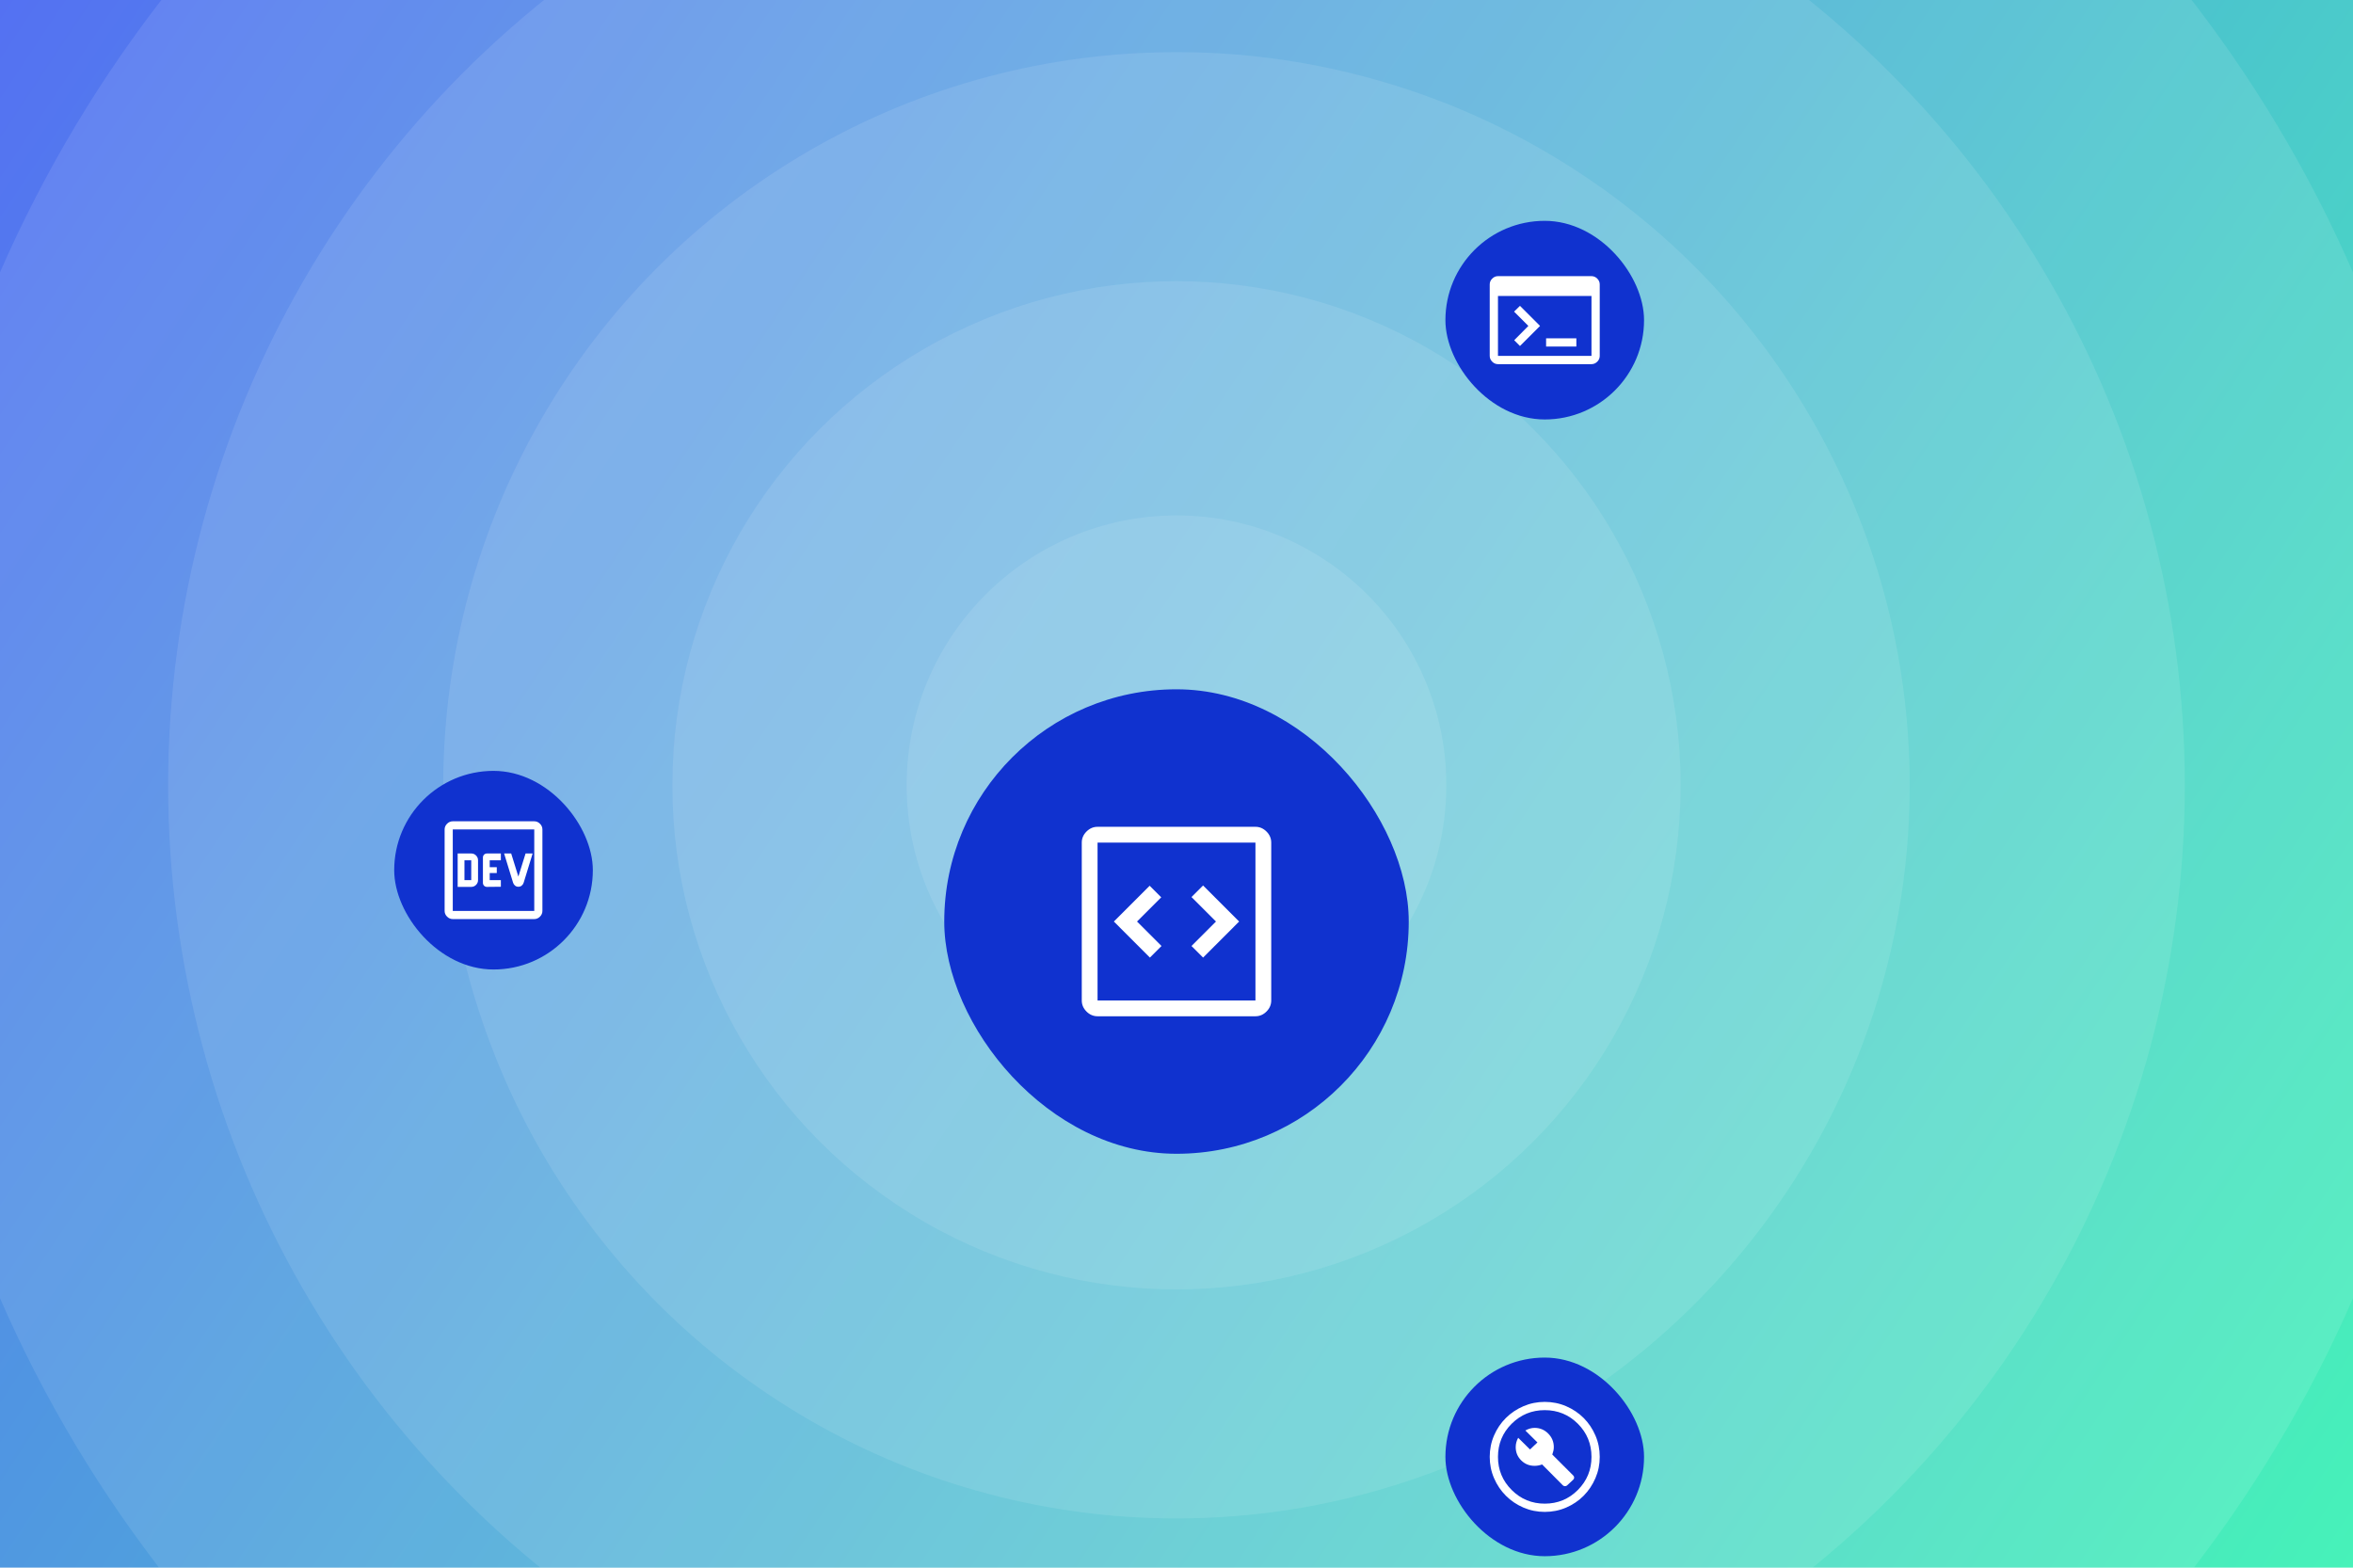 <svg width="770" height="513" viewBox="0 0 770 513" fill="none" xmlns="http://www.w3.org/2000/svg">
<g clip-path="url(#clip0_604_894)">
<rect width="770" height="513" fill="url(#paint0_linear_604_894)"/>
<g style="mix-blend-mode:overlay" opacity="0.1">
<ellipse cx="384.998" cy="256.989" rx="88.308" ry="88.304" fill="white"/>
</g>
<g style="mix-blend-mode:overlay" opacity="0.1">
<ellipse cx="385.002" cy="256.989" rx="164.985" ry="164.978" fill="white"/>
</g>
<g style="mix-blend-mode:overlay" opacity="0.1">
<ellipse cx="385" cy="256.989" rx="239.938" ry="239.929" fill="white"/>
</g>
<g style="mix-blend-mode:overlay" opacity="0.1">
<ellipse cx="384.999" cy="256.989" rx="329.969" ry="329.957" fill="white"/>
</g>
<g style="mix-blend-mode:overlay" opacity="0.1">
<ellipse cx="385" cy="256.989" rx="420" ry="419.984" fill="white"/>
</g>
<g filter="url(#filter0_dd_604_894)">
<rect x="309" y="181" width="152" height="152" rx="76" fill="#1032CF"/>
<path d="M376.303 268.797L380.092 265.008L372.083 257L380.006 249.078L376.217 245.289L364.506 257L376.303 268.797ZM393.697 268.797L405.494 257L393.697 245.203L389.908 248.992L397.917 257L389.908 265.008L393.697 268.797ZM359.167 288C357.789 288 356.583 287.483 355.55 286.45C354.517 285.417 354 284.211 354 282.833V231.167C354 229.789 354.517 228.583 355.55 227.55C356.583 226.517 357.789 226 359.167 226H410.833C412.211 226 413.417 226.517 414.45 227.55C415.483 228.583 416 229.789 416 231.167V282.833C416 284.211 415.483 285.417 414.45 286.45C413.417 287.483 412.211 288 410.833 288H359.167ZM359.167 282.833H410.833V231.167H359.167V282.833Z" fill="white"/>
</g>
<g filter="url(#filter1_dd_604_894)">
<rect x="473" y="399" width="65" height="65" rx="32.5" fill="#1032CF"/>
<path d="M512.835 440.815L514.815 438.97C515.025 438.76 515.13 438.528 515.13 438.273C515.13 438.018 515.025 437.785 514.815 437.575L507.975 430.735C508.125 430.315 508.245 429.91 508.335 429.52C508.425 429.13 508.47 428.725 508.47 428.305C508.47 426.565 507.855 425.08 506.625 423.85C505.395 422.62 503.91 422.005 502.17 422.005C501.66 422.005 501.15 422.08 500.64 422.23C500.13 422.38 499.635 422.59 499.155 422.86L503.115 426.775L500.685 429.07L496.815 425.245C496.545 425.725 496.343 426.22 496.208 426.73C496.073 427.24 496.005 427.765 496.005 428.305C496.005 430.015 496.605 431.463 497.805 432.648C499.005 433.833 500.46 434.425 502.17 434.425C502.59 434.425 503.003 434.388 503.408 434.312C503.812 434.238 504.225 434.125 504.645 433.975L511.44 440.815C511.62 440.995 511.853 441.085 512.138 441.085C512.423 441.085 512.655 440.995 512.835 440.815ZM505.5 449.5C503.04 449.5 500.715 449.028 498.525 448.083C496.335 447.138 494.423 445.847 492.788 444.213C491.153 442.578 489.863 440.665 488.918 438.475C487.973 436.285 487.5 433.96 487.5 431.5C487.5 429.01 487.973 426.67 488.918 424.48C489.863 422.29 491.153 420.385 492.788 418.765C494.423 417.145 496.335 415.863 498.525 414.918C500.715 413.973 503.04 413.5 505.5 413.5C507.99 413.5 510.33 413.973 512.52 414.918C514.71 415.863 516.615 417.145 518.235 418.765C519.855 420.385 521.138 422.29 522.083 424.48C523.028 426.67 523.5 429.01 523.5 431.5C523.5 433.96 523.028 436.285 522.083 438.475C521.138 440.665 519.855 442.578 518.235 444.213C516.615 445.847 514.71 447.138 512.52 448.083C510.33 449.028 507.99 449.5 505.5 449.5ZM505.5 446.8C509.76 446.8 513.375 445.308 516.345 442.323C519.315 439.338 520.8 435.73 520.8 431.5C520.8 427.24 519.315 423.625 516.345 420.655C513.375 417.685 509.76 416.2 505.5 416.2C501.27 416.2 497.663 417.685 494.678 420.655C491.693 423.625 490.2 427.24 490.2 431.5C490.2 435.73 491.693 439.338 494.678 442.323C497.663 445.308 501.27 446.8 505.5 446.8Z" fill="white"/>
</g>
<g filter="url(#filter2_dd_604_894)">
<rect x="473" y="27" width="65" height="65" rx="32.5" fill="#1032CF"/>
<path d="M490.2 73.9C489.48 73.9 488.85 73.63 488.31 73.09C487.77 72.55 487.5 71.92 487.5 71.2V47.8C487.5 47.08 487.77 46.45 488.31 45.91C488.85 45.37 489.48 45.1 490.2 45.1H520.8C521.52 45.1 522.15 45.37 522.69 45.91C523.23 46.45 523.5 47.08 523.5 47.8V71.2C523.5 71.92 523.23 72.55 522.69 73.09C522.15 73.63 521.52 73.9 520.8 73.9H490.2ZM490.2 71.2H520.8V51.58H490.2V71.2ZM497.4 67.96L495.51 66.07L500.145 61.39L495.465 56.71L497.4 54.82L503.97 61.39L497.4 67.96ZM505.95 68.14V65.44H515.85V68.14H505.95Z" fill="white"/>
</g>
<g filter="url(#filter3_dd_604_894)">
<rect x="129" y="207" width="65" height="65" rx="32.5" fill="#1032CF"/>
<path d="M149.767 244.967H154.211C154.823 244.967 155.346 244.749 155.781 244.314C156.216 243.88 156.433 243.356 156.433 242.744V236.256C156.433 235.644 156.216 235.12 155.781 234.686C155.346 234.251 154.823 234.033 154.211 234.033H149.767V244.967ZM151.989 242.744V236.256H154.211V242.744H151.989ZM159.367 244.967L163.9 244.918V242.744H160.256V240.433H162.567V238.522H160.256V236.256H163.9V234.033H159.387C158.988 234.033 158.663 234.159 158.411 234.411C158.159 234.663 158.033 234.981 158.033 235.367V243.615C158.033 244.013 158.159 244.337 158.411 244.589C158.663 244.841 158.981 244.967 159.367 244.967ZM169.633 244.922C170.055 244.922 170.419 244.796 170.727 244.544C171.035 244.293 171.248 243.974 171.367 243.589L174.3 234.033H171.989L169.633 241.589L167.278 234.033H164.967L167.9 243.589C168.019 243.974 168.232 244.293 168.54 244.544C168.847 244.796 169.212 244.922 169.633 244.922ZM148.167 255.5C147.456 255.5 146.833 255.233 146.3 254.7C145.767 254.167 145.5 253.544 145.5 252.833V226.167C145.5 225.456 145.767 224.833 146.3 224.3C146.833 223.767 147.456 223.5 148.167 223.5H174.833C175.544 223.5 176.167 223.767 176.7 224.3C177.233 224.833 177.5 225.456 177.5 226.167V252.833C177.5 253.544 177.233 254.167 176.7 254.7C176.167 255.233 175.544 255.5 174.833 255.5H148.167ZM148.167 252.833H174.833V226.167H148.167V252.833Z" fill="white"/>
</g>
</g>
<defs>
<filter id="filter0_dd_604_894" x="274.714" y="171.857" width="220.571" height="220.571" filterUnits="userSpaceOnUse" color-interpolation-filters="sRGB">
<feFlood flood-opacity="0" result="BackgroundImageFix"/>
<feColorMatrix in="SourceAlpha" type="matrix" values="0 0 0 0 0 0 0 0 0 0 0 0 0 0 0 0 0 0 127 0" result="hardAlpha"/>
<feMorphology radius="20.571" operator="erode" in="SourceAlpha" result="effect1_dropShadow_604_894"/>
<feOffset dy="19.429"/>
<feGaussianBlur stdDeviation="14.857"/>
<feComposite in2="hardAlpha" operator="out"/>
<feColorMatrix type="matrix" values="0 0 0 0 0 0 0 0 0 0 0 0 0 0 0 0 0 0 0.64 0"/>
<feBlend mode="multiply" in2="BackgroundImageFix" result="effect1_dropShadow_604_894"/>
<feColorMatrix in="SourceAlpha" type="matrix" values="0 0 0 0 0 0 0 0 0 0 0 0 0 0 0 0 0 0 127 0" result="hardAlpha"/>
<feOffset dy="25.143"/>
<feGaussianBlur stdDeviation="17.143"/>
<feComposite in2="hardAlpha" operator="out"/>
<feColorMatrix type="matrix" values="0 0 0 0 0.063 0 0 0 0 0.196 0 0 0 0 0.812 0 0 0 0.19 0"/>
<feBlend mode="normal" in2="effect1_dropShadow_604_894" result="effect2_dropShadow_604_894"/>
<feBlend mode="normal" in="SourceGraphic" in2="effect2_dropShadow_604_894" result="shape"/>
</filter>
<filter id="filter1_dd_604_894" x="438.179" y="389.714" width="134.643" height="134.643" filterUnits="userSpaceOnUse" color-interpolation-filters="sRGB">
<feFlood flood-opacity="0" result="BackgroundImageFix"/>
<feColorMatrix in="SourceAlpha" type="matrix" values="0 0 0 0 0 0 0 0 0 0 0 0 0 0 0 0 0 0 127 0" result="hardAlpha"/>
<feMorphology radius="20.893" operator="erode" in="SourceAlpha" result="effect1_dropShadow_604_894"/>
<feOffset dy="19.732"/>
<feGaussianBlur stdDeviation="15.089"/>
<feComposite in2="hardAlpha" operator="out"/>
<feColorMatrix type="matrix" values="0 0 0 0 0 0 0 0 0 0 0 0 0 0 0 0 0 0 0.64 0"/>
<feBlend mode="multiply" in2="BackgroundImageFix" result="effect1_dropShadow_604_894"/>
<feColorMatrix in="SourceAlpha" type="matrix" values="0 0 0 0 0 0 0 0 0 0 0 0 0 0 0 0 0 0 127 0" result="hardAlpha"/>
<feOffset dy="25.536"/>
<feGaussianBlur stdDeviation="17.411"/>
<feComposite in2="hardAlpha" operator="out"/>
<feColorMatrix type="matrix" values="0 0 0 0 0.063 0 0 0 0 0.196 0 0 0 0 0.812 0 0 0 0.19 0"/>
<feBlend mode="normal" in2="effect1_dropShadow_604_894" result="effect2_dropShadow_604_894"/>
<feBlend mode="normal" in="SourceGraphic" in2="effect2_dropShadow_604_894" result="shape"/>
</filter>
<filter id="filter2_dd_604_894" x="438.179" y="17.714" width="134.643" height="134.643" filterUnits="userSpaceOnUse" color-interpolation-filters="sRGB">
<feFlood flood-opacity="0" result="BackgroundImageFix"/>
<feColorMatrix in="SourceAlpha" type="matrix" values="0 0 0 0 0 0 0 0 0 0 0 0 0 0 0 0 0 0 127 0" result="hardAlpha"/>
<feMorphology radius="20.893" operator="erode" in="SourceAlpha" result="effect1_dropShadow_604_894"/>
<feOffset dy="19.732"/>
<feGaussianBlur stdDeviation="15.089"/>
<feComposite in2="hardAlpha" operator="out"/>
<feColorMatrix type="matrix" values="0 0 0 0 0 0 0 0 0 0 0 0 0 0 0 0 0 0 0.64 0"/>
<feBlend mode="multiply" in2="BackgroundImageFix" result="effect1_dropShadow_604_894"/>
<feColorMatrix in="SourceAlpha" type="matrix" values="0 0 0 0 0 0 0 0 0 0 0 0 0 0 0 0 0 0 127 0" result="hardAlpha"/>
<feOffset dy="25.536"/>
<feGaussianBlur stdDeviation="17.411"/>
<feComposite in2="hardAlpha" operator="out"/>
<feColorMatrix type="matrix" values="0 0 0 0 0.063 0 0 0 0 0.196 0 0 0 0 0.812 0 0 0 0.19 0"/>
<feBlend mode="normal" in2="effect1_dropShadow_604_894" result="effect2_dropShadow_604_894"/>
<feBlend mode="normal" in="SourceGraphic" in2="effect2_dropShadow_604_894" result="shape"/>
</filter>
<filter id="filter3_dd_604_894" x="94.179" y="197.714" width="134.643" height="134.643" filterUnits="userSpaceOnUse" color-interpolation-filters="sRGB">
<feFlood flood-opacity="0" result="BackgroundImageFix"/>
<feColorMatrix in="SourceAlpha" type="matrix" values="0 0 0 0 0 0 0 0 0 0 0 0 0 0 0 0 0 0 127 0" result="hardAlpha"/>
<feMorphology radius="20.893" operator="erode" in="SourceAlpha" result="effect1_dropShadow_604_894"/>
<feOffset dy="19.732"/>
<feGaussianBlur stdDeviation="15.089"/>
<feComposite in2="hardAlpha" operator="out"/>
<feColorMatrix type="matrix" values="0 0 0 0 0 0 0 0 0 0 0 0 0 0 0 0 0 0 0.64 0"/>
<feBlend mode="multiply" in2="BackgroundImageFix" result="effect1_dropShadow_604_894"/>
<feColorMatrix in="SourceAlpha" type="matrix" values="0 0 0 0 0 0 0 0 0 0 0 0 0 0 0 0 0 0 127 0" result="hardAlpha"/>
<feOffset dy="25.536"/>
<feGaussianBlur stdDeviation="17.411"/>
<feComposite in2="hardAlpha" operator="out"/>
<feColorMatrix type="matrix" values="0 0 0 0 0.063 0 0 0 0 0.196 0 0 0 0 0.812 0 0 0 0.19 0"/>
<feBlend mode="normal" in2="effect1_dropShadow_604_894" result="effect2_dropShadow_604_894"/>
<feBlend mode="normal" in="SourceGraphic" in2="effect2_dropShadow_604_894" result="shape"/>
</filter>
<linearGradient id="paint0_linear_604_894" x1="0" y1="0" x2="770" y2="513" gradientUnits="userSpaceOnUse">
<stop stop-color="#5471F2"/>
<stop offset="1" stop-color="#47F2B9"/>
</linearGradient>
<clipPath id="clip0_604_894">
<rect width="770" height="513" fill="white"/>
</clipPath>
</defs>
</svg>
